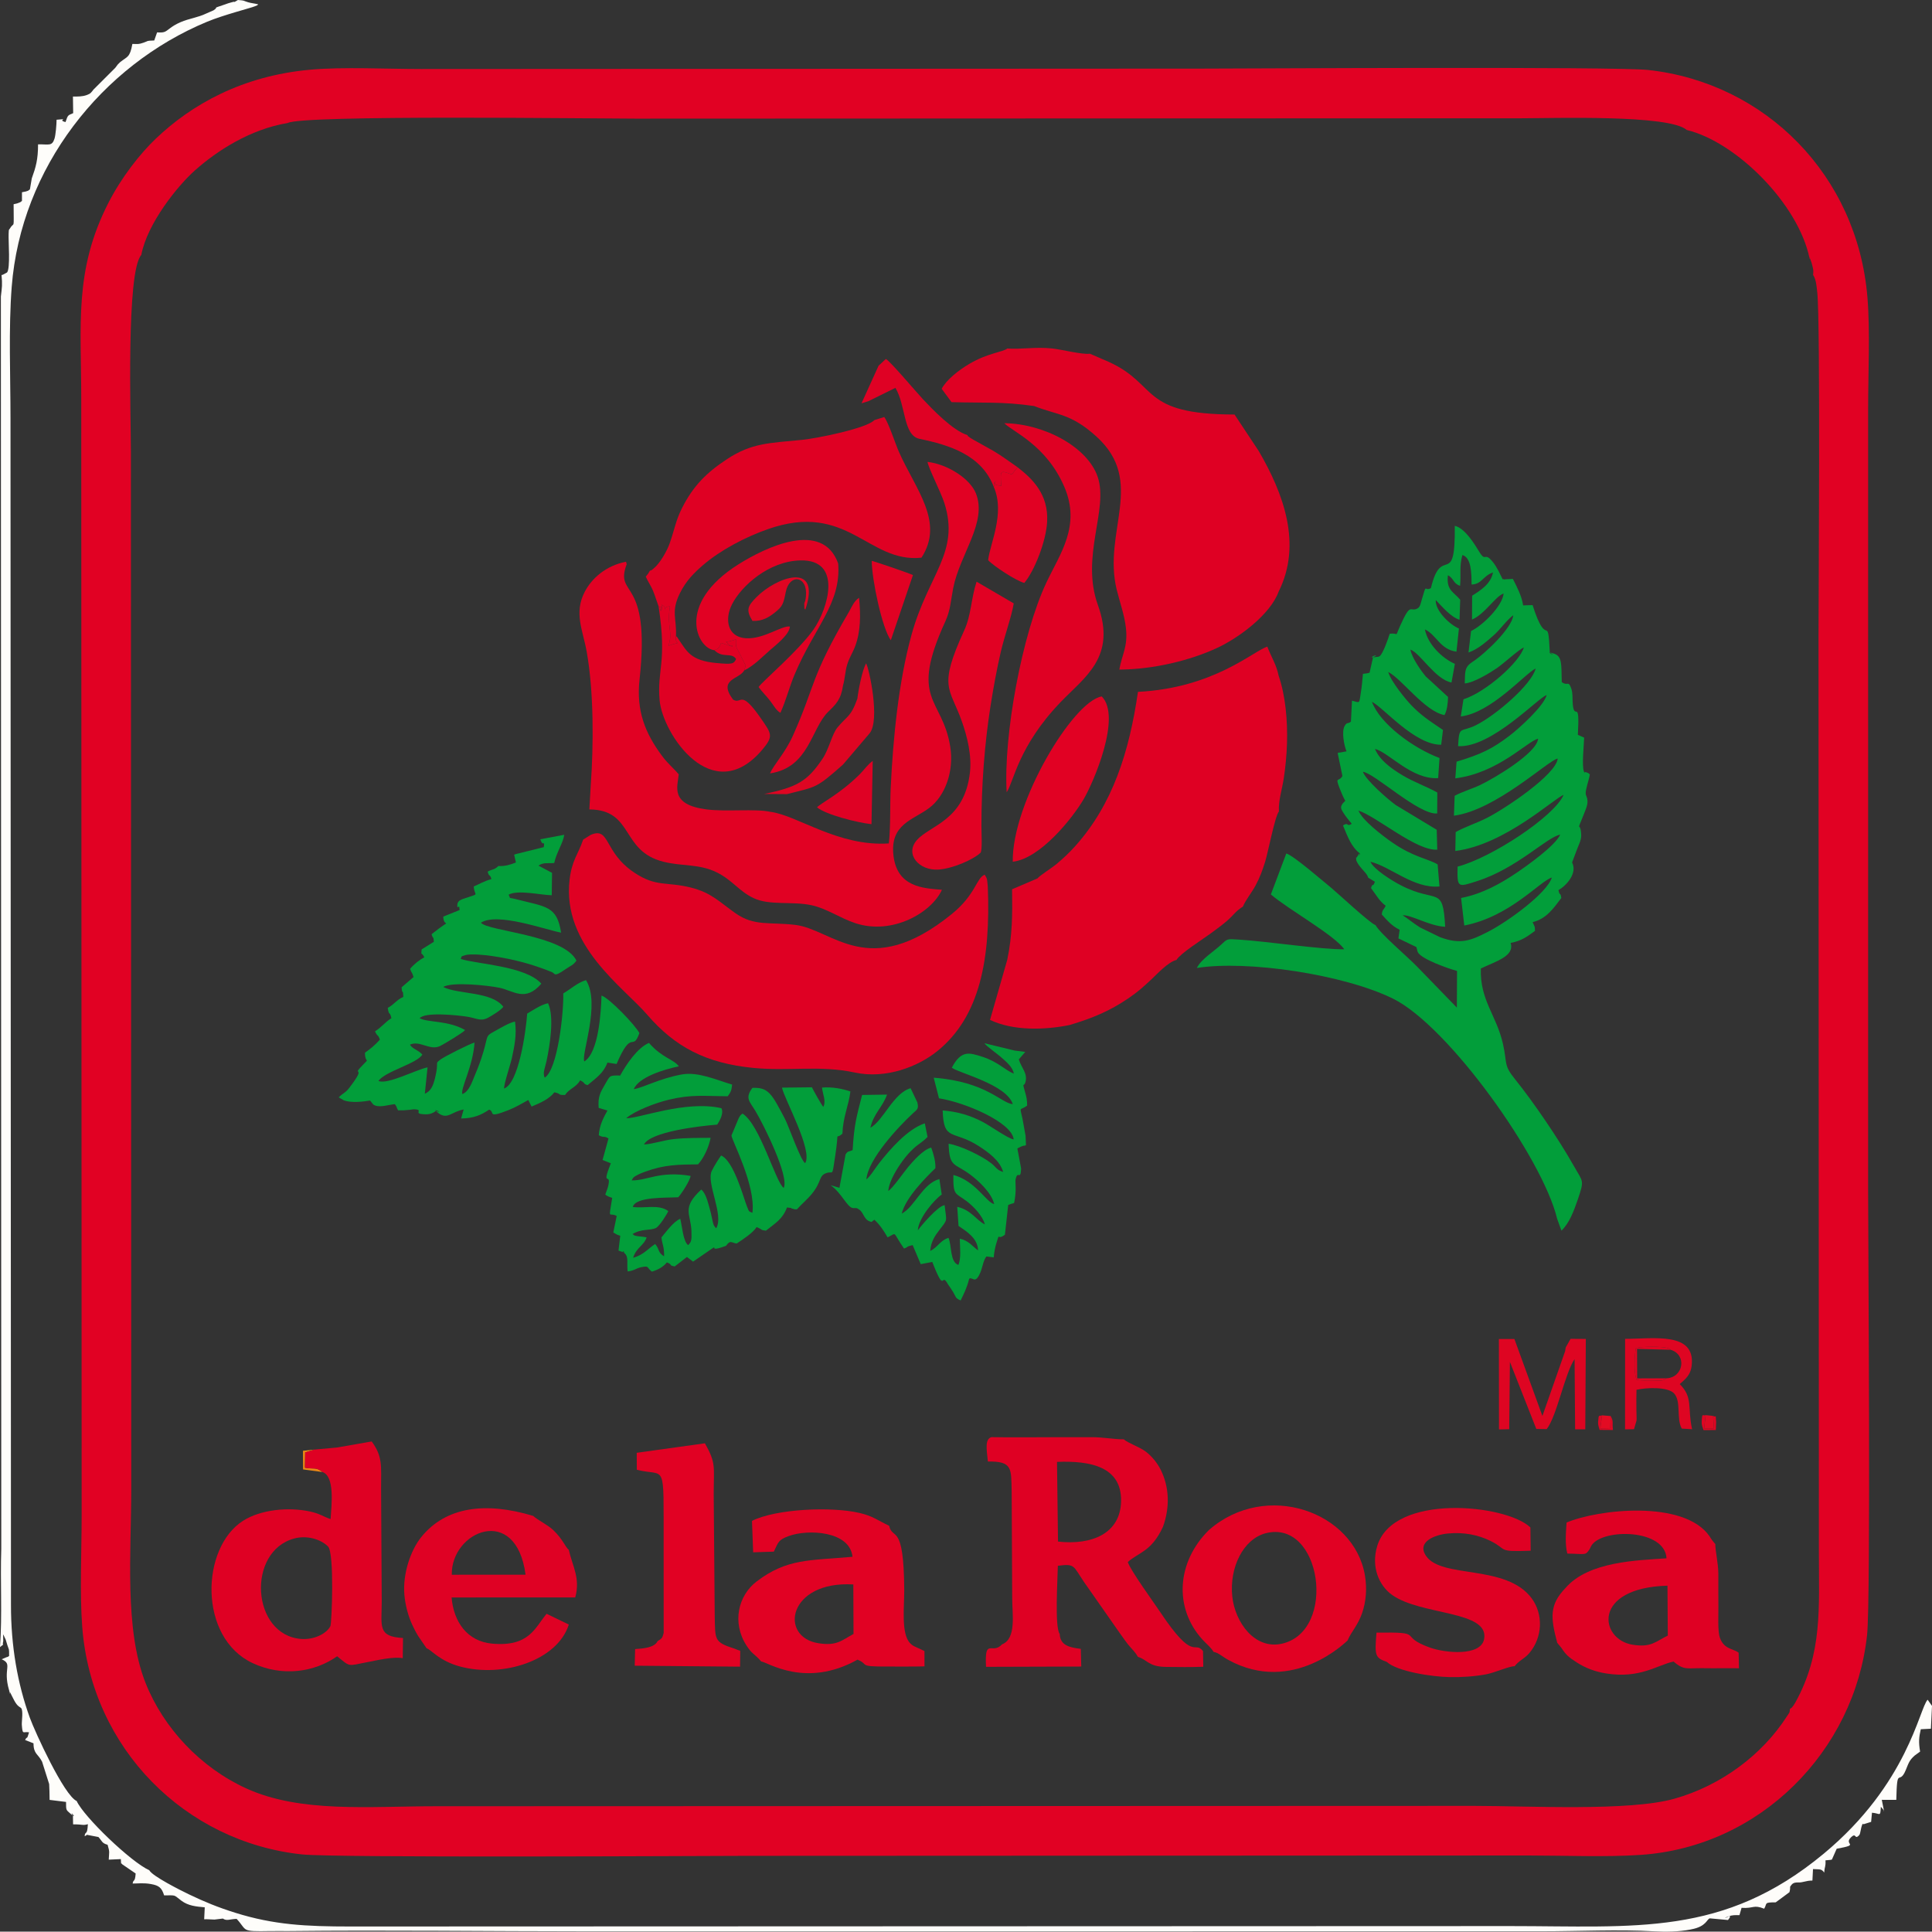 <?xml version="1.0" encoding="UTF-8" standalone="no"?>
<svg
   version="1.1"
   width="419.507"
   height="419.431"
   id="svg87"
   viewBox="0 0 419.507 419.431"
   sodipodi:docname="8a6803e0c0d8c9d9d31a596792fe51c8.cdr"
   xmlns:inkscape="http://www.inkscape.org/namespaces/inkscape"
   xmlns:sodipodi="http://sodipodi.sourceforge.net/DTD/sodipodi-0.dtd"
   xmlns="http://www.w3.org/2000/svg"
   xmlns:svg="http://www.w3.org/2000/svg">
  <rect x="0" y="0" width="419.507" height="419.431" fill="#333333" stroke="none"/>
  <defs
     id="defs91" />
  <sodipodi:namedview
     id="namedview89"
     pagecolor="#ffffff"
     bordercolor="#666666"
     borderopacity="1.0"
     inkscape:pageshadow="2"
     inkscape:pageopacity="0.0"
     inkscape:pagecheckerboard="0" />
  <g
     id="Layer1000"
     transform="translate(-90.303,-188.687)">
    <g
       id="Layer1001">
      <path
         d="m 160.315,508.32 c -1.405,-1.137 -1.827,-0.566 -3.799,-0.935 l 0.046,-3.325 1.996,-0.617 -2.469,0.258 0.02,4.048 z"
         style="fill:#eb8715;fill-rule:evenodd"
         id="path2" />
      <path
         d="m 440.043,496.163 -0.084,2.61 -2.18,0.096 0.392,-2.861 c -0.691,0.305 -0.708,-0.449 -0.865,1.421 -0.052,0.618 0.178,1.2 0.328,1.739 l 2.903,0.021 c -0.22,-1.557 0.2,-1.806 -0.494,-3.027 z"
         style="fill:#de0522;fill-rule:evenodd"
         id="path4" />
    </g>
    <g
       id="Layer1002">
      <path
         d="m 430.269,481.281 -0.119,0.788 -4.936,14.076 -6.078,-16.711 -3.369,0.003 0.021,19.636 2.221,-0.056 0.151,-14.613 5.731,14.556 2.248,0.043 c 2.209,-2.775 3.943,-12.096 6.062,-15.21 l 0.118,15.245 2.206,0.005 0.119,-19.623 -3.315,-0.022 z"
         style="fill:#de0522;fill-rule:evenodd"
         id="path7" />
      <path
         d="m 276.468,340.395 c -1.434,4.053 -2.254,3.723 -4.34,6.278 -1.187,1.454 -1.816,4.675 -3.231,6.775 -3.274,4.859 -5.498,6.17 -12.682,7.637 l 4.974,0.034 c 6.449,-1.651 6.25,-1.176 12.172,-6.431 l 5.759,-6.766 c 2.344,-2.867 -0.111,-14.147 -0.754,-15.197 -0.848,1.494 -1.673,5.754 -1.897,7.669 z"
         style="fill:#de0522;fill-rule:evenodd"
         id="path9" />
      <path
         d="m 452.142,487.966 c -0.682,0.734 -1.819,0.454 -3.102,0.454 -1.218,2e-4 -2.183,0.091 -3.374,-0.139 -0.64,-1.479 -0.49,-5.224 -0.137,-6.895 1.126,-0.324 5.655,-0.417 7.016,0.05 l 0.508,0.335 c 3.609,1.066 2.807,6.038 -0.911,6.195 z m -8.983,11.084 1.945,-0.033 0.551,-1.901 c 0.036,-0.545 -0.023,-1.567 -0.028,-2.167 -0.013,-1.494 -0.024,-2.993 0.015,-4.485 2.243,-0.523 6.844,-0.654 8.159,0.778 1.611,1.754 0.444,5.479 1.679,7.646 l 2.235,0.132 c -1.042,-4.691 0.272,-6.862 -2.684,-9.796 l 0.802,-0.712 c 0.896,-0.819 1.596,-1.705 1.786,-3.248 0.923,-7.517 -8.394,-5.851 -14.446,-5.864 z"
         style="fill:#de0522;fill-rule:evenodd"
         id="path11" />
      <path
         d="m 253.691,323.508 c 2.149,0.1 3.562,-0.785 4.892,-1.843 1.614,-1.284 1.83,-1.83 2.341,-4.44 0.797,-4.071 4.835,-3.54 4.373,0.967 -0.183,1.788 -0.429,0.889 -0.341,2.164 0.061,0.891 -0.147,0.139 0.211,0.72 3.614,-10.829 -6.473,-6.955 -10.613,-2.721 -1.83,1.871 -2.386,2.707 -0.863,5.154 z"
         style="fill:#de0522;fill-rule:evenodd"
         id="path13" />
    </g>
    <g
       id="Layer1003">
      <path
         d="m 204.421,530.608 -16.02,0.012 c -0.187,-9.464 13.97,-15.516 16.02,-0.012 z m -21.483,15.996 c 1.069,0.303 2.687,2.703 7.213,3.931 9.341,2.535 21.211,-1.304 23.659,-9.103 l -4.816,-2.329 c -2.509,2.942 -3.701,7.194 -11.781,6.482 -5.5,-0.484 -8.416,-4.777 -8.854,-10.033 l 26.851,-10e-4 c 1.143,-4.243 -0.605,-6.733 -1.394,-10.329 -0.805,-0.651 -1.218,-2.203 -3.336,-4.255 -1.271,-1.231 -3.428,-2.192 -4.392,-3.117 -10.314,-3.128 -19.003,-2.029 -24.349,4.634 -2.235,2.786 -4.042,7.901 -3.626,12.548 0.198,2.21 0.824,4.52 1.638,6.314 0.375,0.826 0.872,1.801 1.341,2.566 z"
         style="fill:#df0124;fill-rule:evenodd"
         id="path16" />
      <path
         d="m 281.071,268.098 -3.702,8.162 1.476,-0.453 5.892,-2.901 c 2.312,3.938 1.663,10.333 5.232,11.072 6.46,1.338 13.496,3.494 16.131,10.464 l 0.389,-1.311 c -1.075,0.934 0.583,0.862 1.214,1.086 -0.171,-3.311 -0.422,-3.526 2.293,-2.503 l 0.96,-1.219 c 0.382,-0.502 0.233,-0.262 0.264,-0.377 -1.737,-1.188 -3.25,-2.362 -5.222,-3.526 l -4.348,-2.429 c -0.016,-0.009 -0.619,-0.368 -0.652,-0.393 -1.007,-0.738 -0.39,-0.262 -0.629,-0.611 -3.186,-0.955 -7.728,-5.734 -9.631,-7.751 -1.376,-1.459 -7.082,-8.241 -8.079,-8.776 z"
         style="fill:#df0124;fill-rule:evenodd"
         id="path18" />
      <path
         d="m 279.804,353.906 c -1.121,0.797 -1.811,1.901 -2.856,2.939 -4.323,4.291 -8.29,6.145 -9.245,7.146 1.934,1.589 8.68,3.315 11.83,3.653 z"
         style="fill:#df0124;fill-rule:evenodd"
         id="path20" />
    </g>
    <g
       id="Layer1004">
      <path
         d="m 315.575,379.423 -5.513,2.356 c 0.084,5.627 0.063,9.939 -1.05,15.323 l -3.739,13.046 c 5.007,2.38 11.736,2.223 17.239,1.118 5.206,-1.551 8.801,-3.102 12.747,-5.773 2.134,-1.444 3.393,-2.595 5.102,-4.195 1.151,-1.077 3.597,-3.746 5.39,-4.17 0.879,-1.442 5.351,-4.24 7.313,-5.671 1.457,-1.062 2.6,-1.901 3.643,-2.798 1.511,-1.298 1.861,-2.144 3.594,-3.19 l -0.136,0.103 c 0.652,-1.542 1.932,-3.062 2.769,-4.62 0.933,-1.735 1.458,-3.203 2.07,-5.12 0.568,-1.778 2.169,-10.052 2.997,-10.938 -0.136,-2.342 0.683,-4.772 1.049,-7.162 0.388,-2.537 0.634,-5.17 0.709,-7.692 0.146,-4.892 -0.336,-10.354 -1.83,-14.665 -0.449,-2.337 -1.644,-4.135 -2.445,-6.275 -3.021,0.915 -11.569,8.981 -28.09,9.814 -1.875,12.924 -5.434,24.399 -13.686,33.566 -1.316,1.462 -2.525,2.575 -4.026,3.848 -0.845,0.717 -3.704,2.524 -4.107,3.095 z"
         style="fill:#df0023;fill-rule:evenodd"
         id="path23" />
      <path
         d="m 216.93,370.997 c -1.069,3.193 -2.452,4.41 -2.954,8.751 -1.649,14.239 11.697,23.276 16.857,29.269 6.05,7.028 12.816,10.551 23.042,11.553 7.723,0.756 14.459,-0.624 22.032,1.002 6.83,1.466 13.75,-1.307 17.862,-4.604 9.36,-7.505 11.645,-20.142 11.02,-35.8 -0.191,-1.529 0.005,-1.469 -0.662,-2.557 -1.881,0.736 -1.873,4.267 -7.207,8.586 -17.984,14.563 -25.785,3.275 -33.967,2.313 -5.583,-0.656 -8.86,0.342 -12.949,-2.526 -3.473,-2.435 -5.242,-4.477 -9.736,-5.589 -5.303,-1.312 -7.47,-0.059 -12.223,-3.222 -6.755,-4.496 -5.214,-10.043 -9.5,-8.196 z"
         style="fill:#df0023;fill-rule:evenodd"
         id="path25" />
      <path
         d="m 309.03,264.359 c -1.021,0.805 -4.215,0.964 -8.205,3.313 -2.442,1.438 -5.022,3.5 -6.049,5.436 l 2.141,2.9 c 6.921,0.203 11.074,-0.146 17.942,0.847 5.098,2.015 7.989,1.591 13.565,6.665 10.709,9.744 1.27,20.574 4.354,33.196 0.622,2.543 1.712,5.61 2.006,8.338 0.441,4.099 -0.81,5.569 -1.439,9.025 7.468,-0.044 15.417,-1.982 21.305,-4.733 4.762,-2.226 11.524,-7.277 13.303,-12.224 5.128,-10.277 1.057,-21.263 -4.339,-30.509 l -5.247,-7.917 c -20.686,-0.023 -16.437,-6.477 -27.265,-11.409 l -4.139,-1.794 c -1.744,0.225 -6.063,-0.923 -8.279,-1.149 -3.657,-0.373 -6.607,0.24 -9.654,0.016 z"
         style="fill:#df0023;fill-rule:evenodd"
         id="path27" />
      <path
         d="m 320.036,523.419 -0.218,-17.3 c 7.226,-0.295 14.032,1.029 13.912,8.49 -0.113,7.049 -6.329,9.635 -13.694,8.81 z m -12.162,22.32 c -2.137,2.359 -3.808,-1.665 -3.47,4.878 l 20.68,-0.064 -0.099,-3.842 c -2.575,-0.307 -4.469,-0.786 -4.584,-3.242 -1.125,-1.436 -0.431,-12.106 -0.401,-14.791 3.735,-0.496 3.295,-0.013 5.634,3.449 l 7.657,10.945 c 0.647,0.879 1.286,1.85 1.961,2.695 0.806,1.009 1.546,1.592 2.125,2.683 2.078,0.612 2.27,2.141 6.088,2.184 2.596,0.03 5.463,0.074 8.112,-0.034 l -0.058,-3.414 c -1.969,-2.422 -1.905,2.607 -9.267,-8.423 -1.42,-2.127 -6.462,-9.044 -7.064,-10.897 2.287,-2.106 5.139,-2.204 7.649,-7.685 1.533,-4.267 1.346,-8.603 -0.472,-12.298 -0.759,-1.544 -1.966,-2.993 -3.211,-3.95 -1.436,-1.105 -3.958,-1.895 -4.832,-2.722 -2.084,0.027 -4.347,-0.46 -6.936,-0.457 -2.505,0.002 -5.01,0.001 -7.515,0.001 -4.751,0 -9.581,0.075 -14.314,-0.011 -1.407,0.44 -1.043,2.533 -0.75,5.294 5.388,-0.091 5.043,1.538 5.165,6.443 l 0.115,23.258 c 0,3.457 0.955,8.763 -2.212,10.001 z"
         style="fill:#df0023;fill-rule:evenodd"
         id="path29" />
      <path
         d="m 280.156,279.906 c -1.66,1.796 -12.407,3.955 -15.686,4.287 -7.173,0.725 -10.891,0.639 -16.285,4.176 -4.506,2.955 -7.369,5.862 -9.77,10.592 -1.384,2.727 -1.631,4.658 -2.701,7.71 -0.562,1.603 -2.118,4.376 -3.484,5.452 -0.704,0.555 -0.21,0.263 -0.822,0.493 -0.406,0.73 -0.301,0.554 -0.883,1.282 0.426,1.028 1.103,1.89 1.649,3.259 0.392,0.984 0.781,2.259 1.132,3.184 0.928,0.802 0.69,-1.062 0.69,0.716 -0.752,-0.76 -0.086,1.258 -0.064,-0.46 l 0.044,-0.468 c 0.002,-0.019 0.043,-0.103 0.023,-0.15 1.043,0.683 0.468,0.613 0.716,1.075 0.054,-0.168 -0.299,-0.578 1.07,-0.716 -0.757,4.406 0.724,5.613 -0.354,8.586 3.461,-1.245 1.298,0.282 1.652,-2.135 0.171,-3.909 -1.131,-5.259 0.855,-9.3 1.319,-2.683 3.101,-4.447 5.011,-6.091 3.778,-3.253 9.13,-6.069 14.042,-7.798 17.38,-6.121 21.768,7.4 33.394,6.18 5.089,-7.804 -1.355,-14.916 -4.925,-23.051 -0.736,-1.678 -2.23,-6.302 -3.158,-7.493 z"
         style="fill:#df0023;fill-rule:evenodd"
         id="path31" />
      <path
         d="m 154.224,522.742 c 2.773,-0.734 5.748,0.181 7.305,1.74 1.413,1.415 0.817,16.739 0.509,17.316 -0.945,1.768 -3.737,2.973 -6.364,2.764 -10.809,-0.859 -11.861,-19.064 -1.449,-21.82 z m 9.287,-19.751 -4.951,0.453 -1.996,0.617 -0.046,3.325 c 1.972,0.369 2.394,-0.202 3.799,0.935 2.725,0.924 1.969,7.125 1.772,10.208 -1.519,-0.478 -2.275,-1.164 -4.433,-1.632 -4.753,-1.032 -10.745,-0.426 -14.565,2.001 -9.199,5.844 -9.768,25.366 2.062,30.909 6.478,3.035 13.464,1.978 18.358,-1.484 2.929,2.4 2.245,2.092 6.379,1.312 2.096,-0.395 5.79,-1.3 7.862,-0.893 l 0.059,-4.39 c -5.577,-0.288 -4.63,-2.531 -4.62,-7.897 l -0.141,-24.689 c 0.001,-4.794 0.363,-6.811 -2.04,-10.09 z"
         style="fill:#df0023;fill-rule:evenodd"
         id="path33" />
      <path
         d="m 452.371,532.992 0.072,10.843 c -2.687,1.292 -3.575,2.638 -7.675,1.974 -7.135,-1.156 -8.898,-12.334 7.603,-12.817 z m -21.749,-6.967 c 3.944,0.064 3.859,0.442 4.731,-0.785 0.302,-0.425 0.277,-0.649 0.622,-1.121 2.606,-3.567 15.821,-3.44 16.191,2.931 -6.205,0.457 -16.929,0.611 -21.945,6.46 -3.545,3.666 -3.224,6.461 -1.79,11.886 l 0.89,1.082 c 0.979,1.498 1.582,2.05 3.31,3.156 1.911,1.223 3.975,2.041 6.479,2.43 7.325,1.137 10.952,-1.793 14.581,-2.601 2.286,2.004 3.033,1.387 6.441,1.447 2.581,0.046 5.165,-0.024 7.766,0.018 l -0.075,-3.383 c -1.255,-0.933 -3.19,-0.732 -4.073,-3.256 -0.516,-1.475 -0.296,-4.936 -0.325,-6.763 -0.037,-2.383 0.01,-4.773 -0.009,-7.156 -0.018,-2.305 -0.689,-5.065 -0.656,-6.418 -0.07,-0.066 -0.153,-0.165 -0.194,-0.215 l -0.525,-0.649 c -0.253,-0.347 -0.294,-0.482 -0.566,-0.868 -5.573,-7.913 -24.139,-5.831 -31.016,-2.937 -0.137,2.131 -0.371,4.728 0.165,6.741 z"
         style="fill:#df0023;fill-rule:evenodd"
         id="path35" />
      <path
         d="m 391.43,549.552 c 2.261,2.074 9.793,3.224 13.596,3.293 2.724,0.05 5.399,-0.133 7.925,-0.593 1.877,-0.342 5.138,-1.821 6.228,-1.761 0.949,-1.247 2.152,-1.638 3.156,-2.812 3.022,-3.534 3.035,-8.572 0.564,-11.921 -5.554,-7.527 -19.599,-4.196 -22.97,-9.256 -2.046,-3.071 1.984,-4.562 4.732,-4.832 3.504,-0.344 6.633,0.309 9.261,1.599 3.916,1.923 1.23,2.406 8.749,2.138 l -0.062,-5.056 c -5.278,-5.064 -29.741,-7.506 -33.253,4.007 -1.412,4.628 0.443,8.647 3.187,10.624 6.281,4.526 21.235,3.365 20.009,9.637 -0.736,3.762 -8.437,3.009 -11.787,1.81 -7.196,-2.576 -0.593,-3.39 -11.575,-3.238 -0.426,5.076 -0.29,5.444 2.239,6.358 z"
         style="fill:#df0023;fill-rule:evenodd"
         id="path37" />
      <path
         d="m 308.888,360.719 c 1.568,-2.325 2.482,-9.971 11.729,-19.598 5.234,-5.449 12.146,-9.759 8.083,-21.044 -3.821,-10.612 2.367,-20.74 -0.049,-27.854 -2.192,-6.456 -11.592,-11.534 -20.274,-11.646 1.669,1.795 9.126,4.677 13.046,13.866 3.598,8.435 -0.938,14.453 -3.891,20.697 -5.339,11.289 -9.371,33.346 -8.644,45.579 z"
         style="fill:#df0023;fill-rule:evenodd"
         id="path39" />
      <path
         d="m 233.305,320.34 c 1.884,12.316 -0.373,13.725 0.224,20.408 0.652,7.304 11.466,23.512 22.294,10.727 2.468,-2.914 2.016,-3.44 -0.181,-6.628 -4.679,-6.79 -4.233,-3.081 -6.162,-4.249 -3.382,-4.521 1.389,-4.373 2.409,-6.335 0.323,-0.825 0.071,-0.453 0.354,-1.044 -0.06,-0.107 -0.127,-0.235 -0.178,-0.324 l -1.479,-2.938 c -0.583,-1.103 -0.495,-0.88 -0.488,-2.462 -0.724,0.274 -1.082,0.378 -2.145,0.572 1.798,1.839 1.608,0.48 1.072,0.929 l -2.147,-0.714 c -0.35,0.874 -0.416,1.222 -1.454,1.585 1.782,1.84 3.752,0.38 4.706,1.92 -0.491,1.111 -0.916,1.179 -4.341,0.858 -5.578,-0.523 -6.35,-2.563 -8.184,-5.203 -0.46,-0.662 -0.097,-0.229 -0.523,-0.655 -0.354,2.418 1.808,0.89 -1.652,2.135 1.078,-2.973 -0.403,-4.179 0.354,-8.586 -1.369,0.138 -1.016,0.548 -1.07,0.716 -0.247,-0.462 0.328,-0.392 -0.716,-1.075 0.019,0.047 -0.021,0.131 -0.023,0.15 l -0.044,0.468 c -0.022,1.718 -0.688,-0.3 0.064,0.46 0,-1.778 0.238,0.087 -0.69,-0.716 z"
         style="fill:#df0023;fill-rule:evenodd"
         id="path41" />
    </g>
    <g
       id="Layer1005">
      <path
         d="m 409.96,318.029 -0.035,5.189 c 2.833,-1.195 5.04,-5.037 6.866,-5.661 -0.251,2.726 -4.554,6.962 -7.069,8.145 l -0.557,4.66 c 2.1,-0.692 4.015,-2.464 5.42,-3.684 1.443,-1.252 2.955,-3.447 4.298,-4.398 -0.206,2.674 -5.933,8.216 -8.918,10.174 -1.743,1.143 -1.514,2.194 -1.612,4.628 1.918,-0.106 5.552,-2.342 6.917,-3.277 1.577,-1.08 4.735,-4.017 5.908,-4.535 -0.874,3.173 -8.218,9.7 -13.106,11.265 l -0.578,3.721 c 6.684,-0.813 13.937,-9.312 16.258,-10.413 -0.862,3.489 -8.675,10.171 -12.943,12.297 -3.448,1.717 -3.654,-0.065 -3.902,4.567 7.276,0.401 17.453,-10.615 19.232,-11.089 -0.635,2.422 -6.034,7.269 -8.055,8.812 -3.736,2.854 -6.18,4.042 -11.506,5.643 l -0.275,3.62 c 9.307,-1.167 15.56,-7.984 17.977,-8.616 -0.206,3.068 -9.375,8.546 -12.636,10.093 -1.53,0.726 -4.065,1.518 -5.482,2.317 l -0.158,4.313 c 9.146,-1.192 20.544,-12.081 22.534,-12.408 -0.311,3.478 -11.445,10.915 -15.446,12.935 -2.243,1.132 -4.639,1.874 -6.709,3.032 l -0.078,4.106 c 10.769,-1.339 21.451,-11.456 23.513,-12.175 -2.035,4.704 -15.751,13.69 -23.017,15.571 -0.125,4.709 0.063,4.473 4.216,3.15 8.7,-2.772 15.143,-9.55 18.056,-10.094 -1.036,2.405 -7.365,6.865 -9.472,8.291 -3.445,2.331 -7.448,4.58 -12.041,5.463 l 0.692,5.98 c 9.996,-1.943 16.517,-9.742 19.01,-10.411 -1.052,3.381 -9.603,9.632 -14.062,11.877 -3.518,1.77 -5.739,2.74 -10.224,1.058 l -4.322,-2.104 c -1.448,-0.894 -2.79,-2.04 -3.788,-2.639 1.882,-0.14 5.865,2.358 9.234,2.49 -0.484,-9.139 -1.731,-4.95 -9.586,-8.988 -2.042,-1.05 -6.006,-3.55 -6.642,-5.134 4.312,1.02 9.413,5.894 14.992,5.367 l -0.4,-4.791 c -2.153,-1.266 -5.216,-1.557 -9.77,-4.7 -2.241,-1.547 -6.615,-4.901 -7.418,-6.982 3.969,1.297 12.608,8.806 17.109,8.485 l -0.119,-4.318 -8.896,-5.371 c -1.847,-1.344 -6.511,-5.446 -7.136,-7.221 2.539,0.293 12.206,9.436 16.133,9.044 l 0.03,-4.541 c -2.483,-1.389 -5.088,-2.252 -7.567,-3.747 -2.503,-1.509 -4.944,-3.267 -5.968,-5.721 2.935,0.692 7.998,6.726 13.717,6.338 l 0.297,-4.368 c -5.692,-2.11 -12.961,-7.464 -14.677,-12.2 2.522,1.237 9.251,9.37 15.04,9.321 l 0.386,-3.207 c -3.252,-2.211 -4.731,-3.16 -6.853,-5.351 -1.202,-1.24 -4.418,-5.13 -5.036,-7.235 2.865,1.393 7.96,8.598 12.217,9.35 0.551,-0.963 0.747,-2.581 0.772,-3.931 l -4.869,-4.488 c -0.832,-0.99 -3.003,-3.97 -3.3,-5.798 2.147,0.765 5.367,6.463 8.915,7.15 l 0.738,-4.055 c -2.711,-1.165 -5.923,-4.26 -6.506,-7.479 2.492,1.152 3.318,4.393 6.85,4.827 l 0.537,-5.019 c -1.947,-0.787 -5.188,-3.872 -5.035,-6.179 1.404,1.422 3.225,3.67 5.165,4.28 l 0.145,-4.348 c -1.276,-1.608 -3.089,-1.995 -2.664,-5.334 1.363,0.789 1.09,1.791 2.64,2.309 0.222,-2.44 -0.196,-4.293 0.504,-6.684 1.981,0.591 1.956,3.978 1.993,6.405 2.245,-0.073 2.446,-1.887 4.647,-2.62 -0.477,2.476 -2.628,3.838 -4.527,5.045 z m -22.585,61.219 1.473,0.903 c -0.583,1.519 -0.374,-0.064 -0.849,1.372 1.131,1.49 1.82,2.843 3.181,3.831 -0.437,0.994 -0.707,0.737 -0.84,1.894 1.09,1.213 2.171,2.512 3.876,3.319 l -0.264,1.883 3.897,1.876 0.291,1.085 c 0.758,1.564 6.835,3.651 8.541,4.103 l -0.04,7.962 -8.64,-8.911 c -2.303,-2.36 -7.849,-7.005 -9.03,-9.007 -1.179,-0.375 -8.598,-7.284 -9.632,-8.113 -1.688,-1.354 -8.16,-6.998 -9.733,-7.435 l -3.348,8.889 c 3.763,3.251 13.785,8.803 15.924,11.901 -4.51,0.131 -16.465,-1.686 -23.035,-2.105 -2.482,-0.158 -2.334,-0.16 -3.709,1.132 -1.439,1.35 -4.42,3.209 -5.251,5.043 10.838,-1.741 31.89,1.379 42.59,6.662 12.087,5.968 32.504,34.675 35.638,47.79 l 0.933,2.583 c 1.699,-1.603 2.693,-4.25 3.559,-6.784 1.473,-4.314 1.119,-3.735 -0.885,-7.295 -3.2,-5.686 -8.78,-13.899 -12.721,-18.763 -2.584,-3.189 -1.672,-3.385 -2.651,-7.713 -1.423,-6.284 -5.029,-9.453 -4.801,-16.368 3.266,-1.571 7.38,-2.673 6.465,-5.552 2.566,-0.476 3.806,-1.561 5.29,-2.61 0.005,-1.099 -0.113,-0.936 -0.514,-1.908 2.999,-0.705 4.556,-3.023 6.236,-5.243 -0.271,-1.555 -0.293,-0.158 -0.629,-1.698 1.72,-0.991 4.171,-3.65 2.964,-6.015 l 0.999,-2.663 c 0.329,-0.926 1.016,-2.146 0.981,-3.246 -0.116,-3.564 -1.283,0.14 0.636,-4.724 0.571,-1.446 0.887,-2.178 0.652,-3.302 l -0.257,-0.717 c -0.013,-0.063 -0.049,-0.161 -0.056,-0.224 -0.104,-0.854 0.709,-2.986 0.899,-4.247 -0.579,-0.467 -0.054,-0.112 -0.776,-0.457 -0.412,-0.197 -0.315,0.351 -0.517,-0.185 -0.474,-1.256 0.007,-5.649 0.055,-7.343 l -1.366,-0.603 c 0.456,-8.091 -0.671,-3.062 -1.083,-6.43 -0.138,-1.131 0.033,-2.583 -0.341,-3.613 -0.689,-1.899 -0.687,-0.43 -2.073,-1.406 -0.081,-4.061 0.064,-5.597 -1.686,-6.182 -2.651,-0.885 1.142,1.031 -0.906,-0.259 -0.45,-9.046 -0.557,-0.31 -3.739,-10.279 l -2.051,0.064 c -0.319,-2.105 -1.384,-4.07 -2.229,-5.753 l -1.645,0.08 c -0.062,0.003 -0.236,0.098 -0.281,0.006 -0.046,-0.093 -0.192,0.019 -0.286,0.002 -0.646,-1.255 -1.155,-2.494 -2.054,-3.649 -1.998,-2.565 -1.535,0.128 -3.032,-2.322 -1.012,-1.657 -3.092,-5.129 -5.316,-5.642 0.151,13.975 -2.88,3.748 -5.187,13.539 -1.527,0.781 -0.841,-1.386 -1.996,2.536 -0.245,0.832 -0.333,1.561 -0.948,1.879 -1.614,0.833 -1.366,-1.468 -3.641,3.549 -1.407,3.102 -0.207,1.604 -2.358,1.943 -0.269,0.873 -1.497,4.481 -2.216,4.874 -0.377,0.206 -0.402,0.096 -0.669,0.146 -2.815,0.525 1.46,-1.105 -0.736,0.101 l -0.752,3.331 c -0.086,0.036 -0.217,0.054 -0.271,0.065 -0.051,0.011 -0.197,0.047 -0.256,0.058 l -0.911,0.123 c -0.131,1.382 -0.23,2.707 -0.458,4.077 -0.405,2.429 -0.072,2.239 -1.918,1.738 l -0.234,4.562 c -0.799,0.599 -0.785,-0.004 -1.346,0.907 -0.726,1.179 -0.148,4.281 0.391,5.533 -0.046,0.032 -0.14,0.03 -0.165,0.034 -0.026,0.005 -0.138,0.027 -0.172,0.033 l -1.163,0.216 c -0.041,-0.087 -0.193,0.029 -0.423,0.102 l 1.034,4.982 c -0.806,1.375 -1.648,0.002 -0.597,2.696 0.394,1.011 0.796,1.961 1.213,2.671 -0.029,0.077 -0.138,0.141 -0.17,0.177 l -0.339,0.362 c -0.038,0.052 -0.119,0.136 -0.153,0.193 l -0.21,0.424 c -0.127,0.57 0.122,0.892 0.452,1.437 0.495,0.817 1.101,1.516 1.827,2.416 -1.244,0.777 -0.597,-0.506 -1.903,0.358 0.972,2.327 1.81,4.721 3.725,6.11 -0.872,1.778 0.616,-1.468 -0.655,0.692 -0.324,0.551 -0.235,-0.436 -0.206,0.619 0.009,0.326 0.423,0.967 0.714,1.357 0.76,1.018 1.706,1.755 1.885,2.544 z"
         style="fill:#029e3a;fill-rule:evenodd"
         id="path44" />
      <path
         d="m 202.508,374.09 c -0.806,0.306 -0.583,-0.214 -0.233,1.648 0.008,0.041 0.056,0.152 0.045,0.229 -1.183,0.467 -2.388,0.854 -3.793,0.761 -0.967,0.91 -1.211,0.61 -2.332,1.218 0.335,1.313 0.447,0.354 0.815,1.62 -1.73,0.498 -2.462,1.024 -3.841,1.608 0.119,2.04 1.298,1.497 -1.181,2.327 -1.646,0.551 -2.522,0.649 -2.376,2.144 0.532,0.144 0.275,-0.794 0.501,0.637 l -3.565,1.439 c 0.077,2.799 2.438,-0.164 -2.532,3.821 0.344,1.198 0.429,0.335 0.49,1.649 l -2.654,1.651 c -0.087,1.676 -0.177,0.226 0.592,1.701 -1.006,0.538 -2.193,1.434 -3.089,2.513 0.338,1.057 0.373,0.522 0.742,1.789 l -2.59,2.224 c 0.127,1.891 0.298,0.018 0.368,2.09 -1.503,0.64 -1.939,1.623 -3.38,2.375 0.303,1.936 0.42,0.539 0.795,2.247 -1.335,0.812 -2.141,1.98 -3.556,2.839 0.551,1.279 0.614,0.518 1.056,1.823 -1.183,1.297 -2.04,1.969 -3.237,2.83 -0.005,2.463 1.178,0.963 -0.492,2.687 -2.72,2.806 1.214,-0.439 -2.93,4.958 -0.864,1.124 -1.297,1.065 -2.284,2.049 l 1.142,0.654 c 1.658,0.581 4.102,0.291 5.678,0.029 l 0.681,0.865 c 1.142,0.785 2.841,0.147 4.686,-0.083 0.594,0.8 0.257,0.563 0.716,1.35 0.974,0.025 1.432,0.005 2.399,-0.103 0.145,-0.016 0.891,-0.12 0.91,-0.12 2.691,0.019 -0.591,1.045 2.752,1.087 0.924,0.012 1.609,-0.324 2.166,-0.733 2.168,0.756 -1.583,-1.074 0.569,0.502 1.96,1.435 2.821,-0.365 5.435,-0.816 l -0.551,1.954 c 2.73,-0.043 4.334,-0.747 6.09,-1.925 1.359,0.479 -0.618,1.984 4.095,0.147 1.766,-0.689 2.838,-1.401 4.401,-2.235 l 0.716,1.423 c 1.904,-0.797 3.777,-1.59 4.947,-3.096 1.694,0.355 0.529,0.591 2.308,0.585 0.956,-1.426 2.4,-1.621 3.289,-3.183 1.338,0.646 0.471,0.702 1.622,1.041 1.917,-1.621 3.429,-2.566 4.301,-4.897 l 1.987,0.305 c 3.408,-7.947 3.417,-2.449 4.951,-6.704 -0.811,-1.649 -6.555,-7.663 -8.223,-8.147 -0.103,3.445 -0.58,12.356 -3.731,14.301 -0.768,-1.405 3.601,-12.536 0.358,-17.661 -1.944,0.61 -3.182,1.865 -4.928,2.886 0.107,4.329 -1.236,16.515 -4.017,18.29 -0.531,-0.95 0.078,-2.192 0.363,-3.521 0.754,-3.517 1.738,-9.638 0.353,-12.635 -1.569,0.304 -3.385,1.594 -4.534,2.245 -0.302,4.185 -1.882,15.149 -5.013,16.275 -0.073,-0.958 1.36,-5.127 1.692,-6.64 0.566,-2.58 1.073,-5.105 0.681,-7.898 -1.22,0.201 -3.455,1.565 -4.606,2.193 -1.85,1.01 -1.222,0.888 -2.296,4.472 -0.558,1.863 -1.082,3.236 -1.823,4.997 -0.623,1.483 -1.259,3.543 -2.708,4.075 -0.475,-1.089 2.309,-6.018 2.64,-11.185 -1.093,0.291 -6.62,3.096 -7.332,3.647 -1.483,1.147 -0.261,0.115 -1.257,4.115 -0.353,1.417 -0.825,2.796 -2.206,3.341 l 0.59,-5.716 c -2.385,0.464 -8.813,3.86 -10.665,2.943 1.562,-2.135 8.436,-3.773 9.535,-5.725 -1.014,-1.085 -2.144,-1.198 -2.692,-2.147 2.207,-1.007 4.356,1.431 6.623,0.263 0.938,-0.483 4.836,-2.802 5.353,-3.435 -3.734,-2.123 -8.014,-1.596 -9.867,-2.553 1.086,-1.447 8.443,-0.646 10.348,-0.34 2.079,0.335 2.865,1.081 4.507,0.22 0.716,-0.376 2.9,-1.692 3.309,-2.385 -2.591,-3.378 -9.83,-2.645 -13.055,-4.294 1.978,-1.177 9.751,-0.331 12.163,0.163 3.148,0.645 5.647,3.186 9.153,-0.878 -3.376,-3.849 -14.115,-4.255 -17.502,-5.367 0.309,-0.784 -0.037,-0.466 0.939,-0.806 1.163,-0.405 4.624,-0.019 5.785,0.155 4.821,0.722 8.628,1.718 13.033,3.488 0.822,0.331 0.365,1.21 2.91,-0.556 1.203,-0.835 1.727,-0.895 2.457,-1.923 -2.77,-5.583 -19.272,-6.369 -20.739,-8.229 3.534,-2.309 13.983,1.519 17.408,2.162 -0.932,-5.821 -3.164,-5.57 -9.838,-7.277 -1.829,-0.468 -0.981,0.105 -1.563,-0.967 1.927,-1.122 6.988,0.078 9.368,0.12 l 0.062,-4.864 -2.949,-1.568 c 1.149,-0.784 2.058,-0.425 3.422,-0.571 0.492,-2.304 1.94,-4.355 2.179,-6.125 l -5.195,0.974 c 0.546,1.798 1,-0.004 0.751,1.708 z"
         style="fill:#029e3a;fill-rule:evenodd"
         id="path46" />
      <path
         d="m 247.95,459.202 c 0.946,-1.324 1.078,-0.699 2.301,-0.497 1.357,-0.887 3.574,-2.333 4.335,-3.575 1.478,0.59 0.727,0.637 2.024,0.781 1.958,-1.583 3.611,-2.45 4.575,-5.037 1.824,0.185 0.295,0.089 1.236,0.271 0.467,0.09 0.057,0.133 0.916,0.138 1.2,-1.325 2.225,-2.099 3.326,-3.465 2.155,-2.674 1.336,-3.843 3.135,-4.438 1.478,-0.489 1.134,1.096 1.862,-3.725 0.947,-6.269 -0.184,-3.2 1.563,-4.821 0.127,-3.638 1.326,-5.96 1.735,-9.153 -1.683,-0.574 -3.912,-1.028 -6.17,-0.842 0.162,1.49 0.947,2.94 0.274,4.21 -0.479,-0.633 -2.094,-3.501 -2.464,-4.271 l -6.497,0.073 c 0.428,2.324 6.793,13.704 5.025,16.403 -0.978,-0.586 -3.592,-8.106 -4.365,-9.578 -2.898,-5.518 -3.587,-6.923 -7.085,-6.77 -1.671,2.243 -0.608,2.928 0.64,4.989 1.806,2.985 7.411,14.3 6.159,16.725 -1.692,-1.056 -5.171,-13.832 -8.945,-16.128 -0.546,0.465 -0.317,0.116 -0.828,0.996 l -1.57,3.743 c -0.02,0.919 5.316,10.799 4.546,16.807 -0.823,-0.378 -0.675,-0.125 -1.173,-1.357 -0.71,-1.756 -2.859,-9.945 -5.626,-11.089 -0.632,0.875 -1.454,2.195 -2.008,3.304 -1.312,2.626 2.702,9.587 0.935,12.505 -0.585,-0.697 -0.557,-0.564 -0.905,-2.193 -0.169,-0.79 -0.28,-1.351 -0.54,-2.246 -0.422,-1.453 -0.792,-3.109 -1.776,-3.986 -4.331,3.995 -2.308,5.203 -2.147,8.972 0.094,2.185 -0.065,2.433 -0.716,3.092 -1.083,-0.743 -1.319,-4.197 -1.71,-5.71 -1.446,0.571 -3.081,2.854 -4.085,4.045 0.193,1.736 0.618,1.938 0.574,4.104 -1.429,-0.867 -0.932,-1.485 -1.935,-2.67 -1.53,0.972 -2.537,2.388 -4.789,2.981 0.696,-2.251 2.354,-2.638 2.929,-4.415 -0.638,-0.207 -2.708,-0.218 -2.849,-0.573 -0.043,-0.108 -0.17,-0.079 -0.235,-0.143 2.07,-1.251 3.748,-0.715 5.086,-1.324 0.791,-0.36 2.496,-3.123 2.703,-3.686 -2.068,-1.526 -5.089,-0.536 -7.706,-0.886 0.581,-2.278 7.35,-1.964 9.871,-2.107 0.894,-1.009 2.626,-3.805 2.674,-4.642 -6.766,-1.129 -9.422,1.058 -12.778,0.973 0.319,-0.543 0.147,-0.622 1.448,-1.282 0.449,-0.228 1.039,-0.442 1.533,-0.623 4.079,-1.492 7.038,-1.529 11.417,-1.572 1.234,-1.338 2.365,-3.753 2.732,-5.761 -2.691,0.023 -5.39,-0.007 -8.07,0.283 -2.102,0.228 -4.726,1.114 -6.396,1.157 1.411,-2.738 11.82,-3.988 15.906,-4.309 0.577,-0.91 1.453,-2.472 0.905,-3.564 -7.771,-1.782 -18,2.292 -20.678,2.177 1.842,-1.59 6.295,-3.316 9.3,-4.031 4.961,-1.181 7.667,-0.771 12.742,-0.737 0.678,-0.891 0.84,-1.276 0.96,-2.537 -3.479,-1.028 -7.391,-2.838 -10.934,-2.197 -4.893,0.886 -8.499,2.932 -10.422,3.183 1.082,-2.578 6.488,-4.282 9.788,-4.943 -1.119,-1.556 -3.611,-1.797 -6.486,-5.09 -2.523,1.05 -4.952,4.719 -6.253,7.079 -2.464,-0.045 -2.155,0.003 -3.353,2.032 -0.93,1.575 -1.528,2.651 -1.313,5 l 1.903,0.569 c -0.828,1.491 -1.719,3.111 -1.883,5.367 1.203,0.661 1.11,0.041 2.11,0.714 l -1.286,4.653 c 0.074,0.05 0.193,0.081 0.247,0.102 l 1.544,0.614 c -2.199,5.573 0.233,1.636 -0.602,5.076 -0.099,0.407 -0.44,1.201 -0.603,1.722 0.306,0.232 0.259,0.208 0.784,0.466 0.026,0.013 0.718,0.249 0.721,0.25 -0.806,5.114 -0.72,2.992 0.976,3.933 l -0.736,3.581 0.814,0.474 c 0.001,4e-4 0.608,0.204 0.695,0.242 l -0.383,3.22 c 0.09,0.049 0.226,0.069 0.294,0.096 2.27,0.897 -0.311,-0.697 1.038,0.489 0.936,0.823 0.421,2.169 0.661,3.944 1.431,-0.158 1.83,-0.699 2.897,-0.913 1.879,-0.377 1.12,0.017 2.362,0.953 1.44,-0.434 2.474,-1.06 3.263,-2.007 1.433,0.571 0.192,0.583 1.688,0.881 l 2.66,-2.056 1.333,1.008 c 8.435,-5.742 1.441,-1.295 7.154,-3.434 z"
         style="fill:#029e3a;fill-rule:evenodd"
         id="path48" />
      <path
         d="m 279.554,454.01 0.6,-0.482 c 1.235,1.143 2.072,2.434 2.872,3.835 2.155,-0.997 0.911,-1.433 3.569,2.426 1.131,-0.409 0.402,-0.418 1.88,-0.743 l 1.752,4.133 2.506,-0.478 c 2.865,7.341 1.82,1.99 3.371,4.791 0.472,0.698 0.757,1.09 1.159,1.753 0.683,1.124 0.381,1.252 1.627,1.822 0.758,-1.596 1.292,-2.529 1.868,-4.742 0.533,-0.202 0.239,-0.01 0.637,0.019 0.255,0.018 0.859,0.844 1.766,-1.319 0.478,-1.141 0.647,-2.664 1.324,-3.513 l 1.596,0.195 c 0.043,-0.883 0.289,-2.182 0.587,-3.142 0.804,-2.589 0.022,-0.391 1.838,-1.781 l 0.713,-6.45 c 0.081,-0.032 0.195,-0.077 0.279,-0.11 0.081,-0.031 0.196,-0.07 0.271,-0.098 0.537,-0.202 0.387,-0.051 0.74,-0.259 0.567,-2.65 0.209,-4.524 0.3,-5 0.448,-2.338 1.105,0.408 1.214,-2.466 l -0.815,-4.342 c 0.082,-0.062 0.205,-0.117 0.271,-0.148 l 0.537,-0.259 c 0.077,-0.032 0.193,-0.071 0.264,-0.099 0.815,-0.311 -0.043,0.123 0.797,-0.211 l -0.083,-2.009 c -0.076,-0.256 -0.498,-2.943 -0.677,-3.742 -0.644,-2.882 -0.604,-1.631 1.018,-2.835 -0.007,-1.305 -0.143,-1.857 -0.492,-3.068 -0.652,-2.263 -0.171,-0.822 0.138,-2.102 0.47,-1.948 -0.914,-3.02 -1.457,-4.869 l 1.395,-1.627 -2.28,-0.281 -6.586,-1.602 c 0.432,0.656 2.717,2.243 3.518,2.948 1.162,1.023 2.692,2.268 2.857,3.661 -2.053,-0.862 -3.37,-2.548 -6.817,-3.662 -2.891,-0.934 -4.604,-1.483 -6.639,2.372 1.444,1.136 11.912,3.635 13.237,7.909 -2.518,-0.182 -5.653,-4.85 -17.161,-5.742 l 1.142,4.477 c 5.641,0.872 15.88,5.229 16.216,8.93 -1.135,-0.151 -5.067,-2.926 -6.646,-3.764 -2.653,-1.409 -5.491,-2.279 -8.768,-2.529 0.188,6.809 2.291,4.157 7.847,7.743 2.066,1.334 4.619,3.168 5.276,5.605 -1.447,-0.442 -1.423,-0.965 -2.566,-1.872 -1.93,-1.53 -6.68,-3.872 -9.271,-4.246 0.169,5.23 1.238,4.114 4.685,6.688 1.797,1.342 4.624,3.929 5.211,6.401 -1.633,-0.26 -4.03,-5.031 -8.854,-6.312 -0.087,4.559 0.443,3.852 2.871,5.687 1.411,1.066 3.474,3.15 3.961,5.051 -1.968,-0.983 -2.876,-3.084 -5.997,-3.823 l 0.281,4.149 c 1.678,1.168 4.173,2.62 4.235,5.318 -1.233,-0.894 -2.063,-2.166 -3.959,-2.54 0.008,1.76 0.346,4.128 -0.307,5.693 -1.859,-0.621 -1.411,-4.153 -2.147,-5.876 -1.805,0.532 -2.283,2.017 -3.974,2.838 0.161,-2.041 1.061,-3.347 1.996,-4.551 1.898,-2.444 1.531,-1.701 1.133,-5.391 -1.483,0.171 -5.084,4.467 -5.82,5.46 0.177,-2.769 3.727,-6.782 5.194,-7.764 l -0.512,-3.363 c -3.668,0.997 -5.383,6.081 -8.173,7.5 0.836,-3.486 5.371,-7.977 7.309,-9.853 0.073,-1.499 -0.42,-3.096 -0.905,-4.482 -1.767,0.436 -3.977,2.986 -5.047,4.263 -0.849,1.013 -3.434,4.72 -4.287,5.151 0.243,-2.331 2.05,-5.061 3.176,-6.599 0.768,-1.049 1.417,-1.774 2.363,-2.655 1.011,-0.942 1.968,-1.375 2.994,-2.476 l -0.592,-2.951 c -3.791,1.252 -7.652,5.759 -9.915,8.646 -0.969,1.236 -1.835,2.771 -2.776,3.533 0.37,-4.425 7.004,-11.482 10.165,-14.405 0.795,-0.735 1.272,-0.891 0.897,-2.339 l -1.456,-3.057 c -3.74,1.057 -5.911,7.046 -8.732,8.586 0.722,-3.149 2.654,-4.459 3.609,-7.199 l -5.409,0.078 c -1.222,4.84 -1.712,6.304 -2.059,11.971 -0.922,0.438 -0.993,0.086 -1.531,0.946 l -1.33,7.237 -1.912,-0.55 c 2.401,1.663 3.611,4.863 4.857,4.954 0.697,0.051 0.675,-0.152 1.351,0.331 1.121,0.801 0.964,2.358 2.683,2.677 z"
         style="fill:#029e3a;fill-rule:evenodd"
         id="path50" />
    </g>
    <g
       id="Layer1006">
      <path
         d="m 120.984,244.037 c 1.321,-6.909 7.937,-15.043 11.602,-18.312 4.709,-4.201 11.946,-8.966 20.187,-10.329 3.271,-1.802 66.184,-0.95 75.499,-0.95 l 192.5,-0.079 c 6.845,0 32,-0.835 35.783,2.543 10.768,2.597 24.288,16.091 26.677,27.928 0.369,0.244 -0.4,-1.196 0.245,0.39 0.125,0.307 0.216,0.601 0.307,0.979 0.257,1.064 0.316,1.102 0.213,2.187 0.668,0.941 0.769,2.637 0.904,3.83 0.695,6.114 0.269,67.772 0.269,74.554 l 0.079,198.941 c 0,12.181 0.807,21.863 -5.056,32.541 -0.041,0.075 -0.374,0.628 -0.419,0.686 -0.579,0.754 -0.228,0.36 -0.812,0.812 -0.097,0.957 0.028,0.544 -0.671,1.631 -5.406,8.404 -14.325,15.006 -24.383,17.857 -9.833,2.787 -31.921,1.564 -43.512,1.564 l -225.418,0.078 c -14.507,0 -29.437,1.506 -41.239,-3.889 -9.862,-4.508 -17.937,-13.066 -21.837,-22.904 -4.627,-11.673 -3.098,-28.404 -3.098,-41.973 l -0.079,-225.418 c 0,-7.321 -1.05,-38.996 2.26,-42.667 z m 36.681,-40.215 c -14.813,1.336 -25.753,7.579 -33.484,14.927 -3.468,3.296 -7.501,8.433 -10.343,13.991 -7.486,14.642 -5.894,26.415 -5.894,42.514 l 0.087,242.593 c 0,7.627 -0.442,16.727 0.131,24.161 2.029,26.343 22.343,46.647 47.719,49.339 7.233,0.767 87.598,0.33 96.723,0.31 l 169.601,-0.076 c 7.804,0 16.644,0.384 24.326,-0.13 25.936,-1.736 46.423,-22.49 49.18,-47.718 0.831,-7.605 0.224,-86.892 0.226,-96.733 l 0.003,-169.601 c 0,-7.585 0.455,-16.793 -0.151,-24.158 -2.182,-26.506 -22.166,-46.565 -47.577,-49.359 -7.152,-0.786 -87.548,-0.301 -96.852,-0.299 l -169.601,0.088 c -7.442,0 -16.983,-0.493 -24.093,0.148 z"
         style="fill:#e10123;fill-rule:evenodd"
         id="path53" />
      <path
         d="m 257.585,364.966 c -3.305,-0.724 -9.65,0.031 -13.919,-0.532 -7.906,-1.041 -6.25,-4.903 -5.983,-7.599 -1.183,-1.428 -2.297,-2.228 -3.619,-4.004 -3.682,-4.945 -5.639,-9.805 -4.893,-16.599 2.492,-22.693 -5.503,-17.664 -2.795,-25.03 l -0.134,-0.541 c -4.399,0.849 -7.469,3.629 -8.981,6.544 -2.381,4.592 -0.4,8.317 0.432,12.971 1.557,8.706 1.517,20.17 0.874,29.165 l -0.296,5.101 c 9.725,0.084 6.726,9.023 16.077,11.358 4.152,1.037 7.768,0.416 11.611,2.32 3.386,1.677 4.827,4.116 8.027,5.605 3.456,1.609 8.294,0.631 12.435,1.498 3.415,0.715 6.294,2.844 9.67,3.94 8.029,2.606 16.495,-2.313 18.738,-7.272 -4.014,-0.327 -9.765,-0.526 -10.531,-7.507 -0.746,-6.798 4.293,-7.623 7.791,-10.272 3.486,-2.64 5.408,-8.039 4.536,-13.359 -1.755,-10.711 -9.004,-9.82 -1.044,-27.162 1.101,-2.4 1.147,-4.405 1.702,-7.229 1.452,-7.382 7.449,-14.268 4.919,-20.562 -1.293,-3.216 -6.234,-6.346 -10.497,-6.816 0.166,1.292 2.92,6.591 3.673,8.988 3.375,10.737 -3.529,15.383 -7.173,28.631 -2.789,10.139 -3.983,22.347 -4.498,33.106 -0.183,3.814 0.008,8.432 -0.408,12.118 -11.013,0.729 -19.866,-6.125 -25.713,-6.861 z"
         style="fill:#e10123;fill-rule:evenodd"
         id="path55" />
      <path
         d="m 275.59,532.726 0.045,10.748 c -2.588,1.401 -3.623,2.652 -7.641,2.015 -8.587,-1.361 -6.588,-13.581 7.596,-12.763 z m -21.747,-6.976 4.485,-0.145 c 1.018,-2.106 0.961,-2.552 3.272,-3.398 4.142,-1.515 13.246,-1.105 13.809,4.517 -9.342,0.842 -14.167,0.327 -20.773,5.324 -4.087,3.092 -5.426,9.005 -2.252,13.929 1.128,1.75 1.558,1.724 2.795,3.012 l 0.383,0.451 c 1.433,0.159 9.671,5.908 20.942,-0.382 2.627,1.075 -0.06,1.526 6.511,1.495 2.671,-0.013 5.341,0.034 8.031,-0.036 l -0.011,-3.33 -1.828,-0.852 c -0.594,-0.268 -0.813,-0.371 -1.277,-0.844 -2.005,-2.042 -1.264,-7.884 -1.284,-11.543 -0.08,-14.87 -2.548,-10.703 -3.276,-13.959 -2.56,-1.207 -3.503,-2.105 -6.477,-2.794 -6.135,-1.422 -18.064,-0.883 -23.306,1.727 z"
         style="fill:#e10123;fill-rule:evenodd"
         id="path57" />
      <path
         d="m 357.879,535.38 c -0.683,-6.337 2.402,-12.507 7.232,-13.766 12.122,-3.159 15.591,21.159 3.615,23.962 -5.952,1.393 -10.246,-4.614 -10.847,-10.196 z m -5.065,-14.476 c -6.984,6.889 -7.683,16.867 -1.44,23.767 0.935,1.033 1.779,1.623 2.445,2.703 1.09,0.194 1.833,0.99 3.158,1.719 14.127,7.772 25.807,-4.137 25.925,-4.19 0.811,-1.929 2.207,-3.204 3.16,-5.947 0.86,-2.475 1.1,-5.337 0.62,-8.176 -2.347,-13.881 -21.498,-20.691 -33.868,-9.876 z"
         style="fill:#e10123;fill-rule:evenodd"
         id="path59" />
      <path
         d="m 233.101,545.024 c -0.704,1.461 -3.149,1.616 -4.89,1.735 l -0.087,3.611 22.871,0.208 0.043,-3.39 c -0.118,-0.066 -0.274,-0.247 -0.335,-0.156 l -0.921,-0.368 c -4.46,-1.416 -4.165,-1.917 -4.286,-6.988 l -0.222,-26.479 c 0.002,-6.113 0.567,-6.721 -1.908,-11.118 l -14.805,2.063 0.019,3.689 c 6.43,1.605 5.775,-2.361 5.822,16.1 l 0.01,19.296 c -0.285,1.27 -0.5,1.276 -1.31,1.797 z"
         style="fill:#e10123;fill-rule:evenodd"
         id="path61" />
      <path
         d="m 303.405,367.926 c 0,-8.682 0.673,-17.626 1.973,-25.928 0.628,-4.009 1.358,-7.944 2.22,-11.716 0.761,-3.326 2.365,-7.734 2.821,-10.579 l -8.068,-4.711 c -1.187,3.605 -1.153,7.246 -2.667,10.548 -5.757,12.551 -3.157,12.351 -0.519,19.81 1.147,3.244 2.18,7.356 1.74,11.129 -1.216,10.417 -8.665,11.38 -11.508,14.615 -2.701,3.073 0.465,6.686 4.697,6.409 3.032,-0.198 7.571,-2.156 9.14,-3.679 0.389,-0.612 0.17,-4.44 0.17,-5.897 z"
         style="fill:#e10123;fill-rule:evenodd"
         id="path63" />
      <path
         d="m 310.207,375.8 c 5.928,-0.659 12.921,-9.362 15.399,-13.588 2.167,-3.695 8.294,-17.922 3.925,-22.303 -6.255,1.029 -19.503,23.108 -19.324,35.892 z"
         style="fill:#e10123;fill-rule:evenodd"
         id="path65" />
      <path
         d="m 245.424,329.868 c 1.038,-0.363 1.104,-0.71 1.454,-1.585 l 2.147,0.714 c 0.536,-0.449 0.727,0.91 -1.072,-0.929 1.063,-0.194 1.421,-0.297 2.145,-0.572 -0.006,1.582 -0.095,1.359 0.488,2.462 l 1.479,2.938 c 0.051,0.089 0.117,0.217 0.178,0.324 -0.283,0.59 -0.031,0.219 -0.354,1.044 2.143,-1.046 3.866,-2.888 5.592,-4.393 1.204,-1.049 4.261,-3.405 4.337,-5.142 -1.774,-0.258 -5.715,2.799 -9.58,2.543 -4.006,-0.265 -4.649,-4.145 -2.966,-7.412 2.05,-3.981 7.96,-9.305 14.784,-9.488 9.333,-0.25 6.004,10.567 2.893,15.002 -3.287,4.685 -11.413,11.539 -11.924,12.498 0.733,1.008 1.686,1.939 2.484,2.972 0.815,1.055 1.333,2.111 2.252,2.624 1.231,-2.735 1.939,-5.604 3.055,-8.267 4.332,-10.337 10.175,-15.473 9.482,-24.162 -3.382,-9.502 -15.795,-3.505 -21.655,0.188 -13.8,8.697 -8.852,18.363 -5.216,18.642 z"
         style="fill:#e10123;fill-rule:evenodd"
         id="path67" />
      <path
         d="m 306.101,294.442 c 2.474,5.771 -0.854,12.289 -1.236,15.877 1.14,1.254 6.067,4.489 7.85,4.945 2.152,-2.542 4.701,-8.906 4.957,-13.212 0.362,-6.077 -3.285,-9.486 -6.451,-11.935 -0.031,0.115 0.118,-0.125 -0.264,0.377 l -0.96,1.219 c -2.715,-1.024 -2.463,-0.808 -2.293,2.503 -0.631,-0.223 -2.288,-0.151 -1.214,-1.086 z"
         style="fill:#e10123;fill-rule:evenodd"
         id="path69" />
      <path
         d="m 274.673,321.489 c -8.544,14.561 -7.209,15.785 -12.208,26.953 -1.652,3.69 -4.181,6.321 -4.961,8.178 8.521,-1.286 8.893,-9.74 12.636,-13.38 1.674,-1.627 2.776,-2.658 3.218,-5.725 0.408,-1.377 0.47,-3.089 0.877,-4.442 0.497,-1.653 1.186,-2.554 1.751,-4.053 1.202,-3.191 1.224,-6.777 0.855,-10.525 -1.036,0.635 -1.564,1.907 -2.167,2.994 z"
         style="fill:#e10123;fill-rule:evenodd"
         id="path71" />
      <path
         d="m 283.732,327.704 4.805,-14.148 c -0.725,-0.368 -7.904,-2.831 -8.95,-3.092 0.025,4.127 2.267,14.7 4.145,17.24 z"
         style="fill:#e10123;fill-rule:evenodd"
         id="path73" />
    </g>
    <path
       d="m 508.864,557.758 c -1.815,1.827 -4.243,18.242 -22.601,33.461 -21.738,18.021 -40.811,15.69 -67.996,15.69 l -251.896,0.09 c -9.6,0 -16.602,-0.353 -24.985,-2.982 -3.771,-1.183 -6.664,-2.373 -10.002,-3.97 -1.911,-0.914 -8.049,-4.007 -8.667,-5.266 -3.969,-1.762 -14.216,-11.61 -15.767,-15.03 -2.726,-1.202 -9.044,-14.97 -10.17,-18.08 -2.669,-7.373 -4.104,-15.544 -4.095,-24.5 L 92.582,279.548 c 0,-9.191 -0.441,-19.527 0.264,-28.584 2.012,-25.852 19.525,-48.062 42.447,-57.565 3.573,-1.481 9.488,-2.981 10.318,-3.336 0.819,-0.351 0.344,-0.099 0.777,-0.425 -0.913,-0.238 -1.492,-0.249 -2.208,-0.462 -1.273,-0.377 -0.552,-0.361 -2.214,-0.489 -1.256,0.766 -0.472,0.234 -1.149,0.444 -0.105,0.033 -0.197,0.047 -0.308,0.081 l -0.628,0.18 c -0.118,0.038 -0.196,0.069 -0.312,0.107 -0.117,0.039 -0.195,0.075 -0.31,0.114 -3.425,1.156 -1.152,0.37 -2.604,1.322 l -1.593,0.697 c -1.773,0.856 -3.696,1.074 -5.503,1.847 -2.316,0.991 -2.757,1.904 -3.655,2.17 -0.442,0.131 -1.024,0.075 -1.492,0.075 l -0.619,1.753 c -1.94,0.075 -1.114,0.07 -2.298,0.466 -1.179,0.395 -1.09,0.285 -2.45,0.285 -0.534,2.99 -1.083,2.7 -2.651,3.946 l -0.504,0.497 c -0.089,0.102 -0.564,0.751 -0.567,0.754 l -4.707,4.696 c -0.541,0.677 -0.61,0.896 -1.496,1.209 -0.974,0.344 -1.909,0.324 -2.979,0.324 l 0.053,3.602 c -1.161,0.501 -1.141,0.361 -1.661,1.935 -1.968,-0.468 1.128,-0.804 -1.947,-0.504 0,1.053 -0.202,3.314 -0.443,4.084 -0.542,1.734 -1.244,1.221 -3.576,1.259 0,3.3 -0.485,4.949 -1.365,7.401 l -0.406,2.38 c -0.595,0.398 -0.09,0.191 -0.885,0.452 -2e-4,1e-4 -0.778,0.152 -0.839,0.167 v 1.886 c -0.478,0.364 -0.204,0.208 -0.932,0.497 -0.279,0.111 -0.619,0.133 -0.88,0.219 0.027,5.94 0.181,3.617 -0.772,5.229 -0.27,0.457 -0.258,-0.013 -0.311,1.207 -0.072,1.623 0.413,7.49 -0.345,8.383 l -0.943,0.502 c -0.051,0.02 -0.176,0.023 -0.253,0.065 0.201,2.072 0.097,2.634 -0.142,4.651 l 0.085,271.933 c -0.243,7.06 0.237,14.242 -0.276,21.336 1.316,-1.144 0.341,0.213 0.707,-1.314 0.02,-0.082 -0.048,-1.121 -0.015,-1.464 l 0.545,1.142 c 0.077,0.216 0.283,0.949 0.351,1.162 0.408,1.283 0.392,0.595 0.392,2.395 -0.727,0.485 -0.004,0.017 -0.737,0.337 l -0.88,0.378 c 2.479,1.116 0.219,1.949 1.588,6.636 0.659,2.257 -0.402,-0.667 0.29,0.643 0.652,1.235 1.093,2.396 1.839,2.956 l 0.464,0.33 c 0.567,0.409 0.142,2.996 0.192,3.647 0.182,2.349 0.24,1.413 1.574,1.652 -0.592,1.997 -0.315,0.56 -0.854,1.669 l 1.819,0.716 c 0,2.349 1.024,2.311 1.866,3.996 l 1.533,4.848 c 0.04,0.861 0.096,2.057 0.096,3.442 l 3.572,0.443 c 0.021,1.799 -0.074,1.668 1.034,2.614 1.728,1.475 -0.59,-1.218 0.462,0.401 l 0.032,1.851 c 2.321,-6e-4 2.017,0.298 3.212,-0.036 -0.143,2.647 -0.519,1.294 -0.716,2.576 0.415,-0.051 0.337,-0.201 0.498,-0.268 l 2.507,0.479 c 0.809,0.863 0.708,1.34 1.993,1.684 0.505,1.688 0.32,1.526 0.249,3.232 l 2.622,-0.121 c 0.119,1.619 -0.049,0.58 0.316,1.138 l 2.906,1.988 c -0.15,2.082 -0.49,1.12 -0.656,2.184 1.189,2e-4 2.332,-0.188 4.002,0.114 1.703,0.307 2.317,0.781 2.833,2.45 2.77,0.005 1.952,-0.176 3.759,1.165 1.488,1.104 3.13,1.258 5.066,1.435 l -0.128,2.59 c 0.776,-0.033 1.709,0.073 2.238,0.069 l 1.826,-0.221 c 0.836,0.587 1.485,0.112 2.983,0.067 2.402,2.58 0.747,2.766 7.236,2.648 1.413,-0.026 2.965,0.011 3.94,-10e-5 21.299,-0.237 43.961,0.06 65.395,0.06 l 206.813,-0.012 c 8.111,0 16.633,-0.432 24.501,0.009 2.43,0.136 5.259,0.094 7.735,-0.378 0.069,-0.013 0.17,-0.042 0.235,-0.054 3.303,-0.602 3.366,-2.229 4.024,-2.385 l 3.944,0.361 c 1.707,-1.995 -2.2,0.397 0.15,-0.77 0.704,-0.35 1.535,-0.285 2.346,-0.288 0.174,-0.563 0.3,-1.021 0.455,-1.587 2.701,0.182 2.531,-0.749 4.913,0.19 0.712,-1.188 -0.138,-1.382 2.505,-1.382 l 2.983,-2.206 c 0.361,-1.415 -0.149,-0.878 0.473,-1.634 0.39,-0.474 1.031,-0.493 1.354,-0.478 1.169,0.052 1.687,-0.415 3.158,-0.415 l 0.127,-2.489 c 1.508,0.092 1.815,-0.097 2.437,0.759 0.091,-1.512 0.343,-1.124 0.273,-2.661 l 1.074,-0.096 c 0.104,-0.02 0.219,-0.049 0.319,-0.071 l 1.04,-2.349 c 5.274,-0.959 1.382,-0.809 3.116,-2.486 1.202,-1.163 0.702,0.669 1.762,-0.455 0.325,-0.345 0.273,-1.409 0.721,-2.415 0.059,-0.02 0.161,-0.075 0.187,-0.018 0.049,0.11 0.029,0.029 0.439,-0.071 l 1.252,-0.389 0.185,-1.99 c 1.829,0.127 1.787,1.057 1.928,-1.287 1.224,1.317 0.347,0.911 0.68,0.894 l -0.474,-2.406 3.147,0.007 c 0.175,-7.609 0.591,-2.926 2.058,-6.476 0.635,-1.537 0.756,-2.105 1.936,-3.151 l 1.175,-0.855 c -0.354,-2.095 -0.257,-3.074 0.148,-4.853 l 2.195,-0.112 0.241,-4.954 z"
       style="fill:#fefdfa;fill-rule:evenodd"
       id="path76" />
    <path
       d="m 452.142,487.966 -6.351,0.023 -0.03,-6.412 7.292,0.194 -0.508,-0.335 c -1.361,-0.467 -5.89,-0.374 -7.016,-0.05 -0.353,1.67 -0.504,5.415 0.137,6.895 1.192,0.231 2.156,0.14 3.374,0.139 1.283,-2e-4 2.419,0.28 3.102,-0.454 z"
       style="fill:#de0522;fill-rule:evenodd"
       id="path78" />
    <path
       d="m 440.043,496.163 -1.872,-0.154 -0.392,2.861 2.18,-0.096 z"
       style="fill:#e30b23;fill-rule:evenodd"
       id="path80" />
    <path
       d="m 462.28,496.131 -1.616,-0.172 -0.334,2.928 2.123,-0.055 z"
       style="fill:#dc0a23;fill-rule:evenodd"
       id="path82" />
    <path
       d="m 462.28,496.131 0.172,2.701 -2.123,0.055 0.334,-2.928 c -0.654,0.302 -0.745,-0.744 -0.867,1.466 -0.037,0.677 0.213,1.185 0.406,1.791 l 2.665,-0.019 c 0.003,-0.403 0.087,-1.597 0.071,-1.76 -0.205,-2.102 0.175,-0.784 -0.659,-1.307 z"
       style="fill:#de0522;fill-rule:evenodd"
       id="path84" />
  </g>
</svg>
